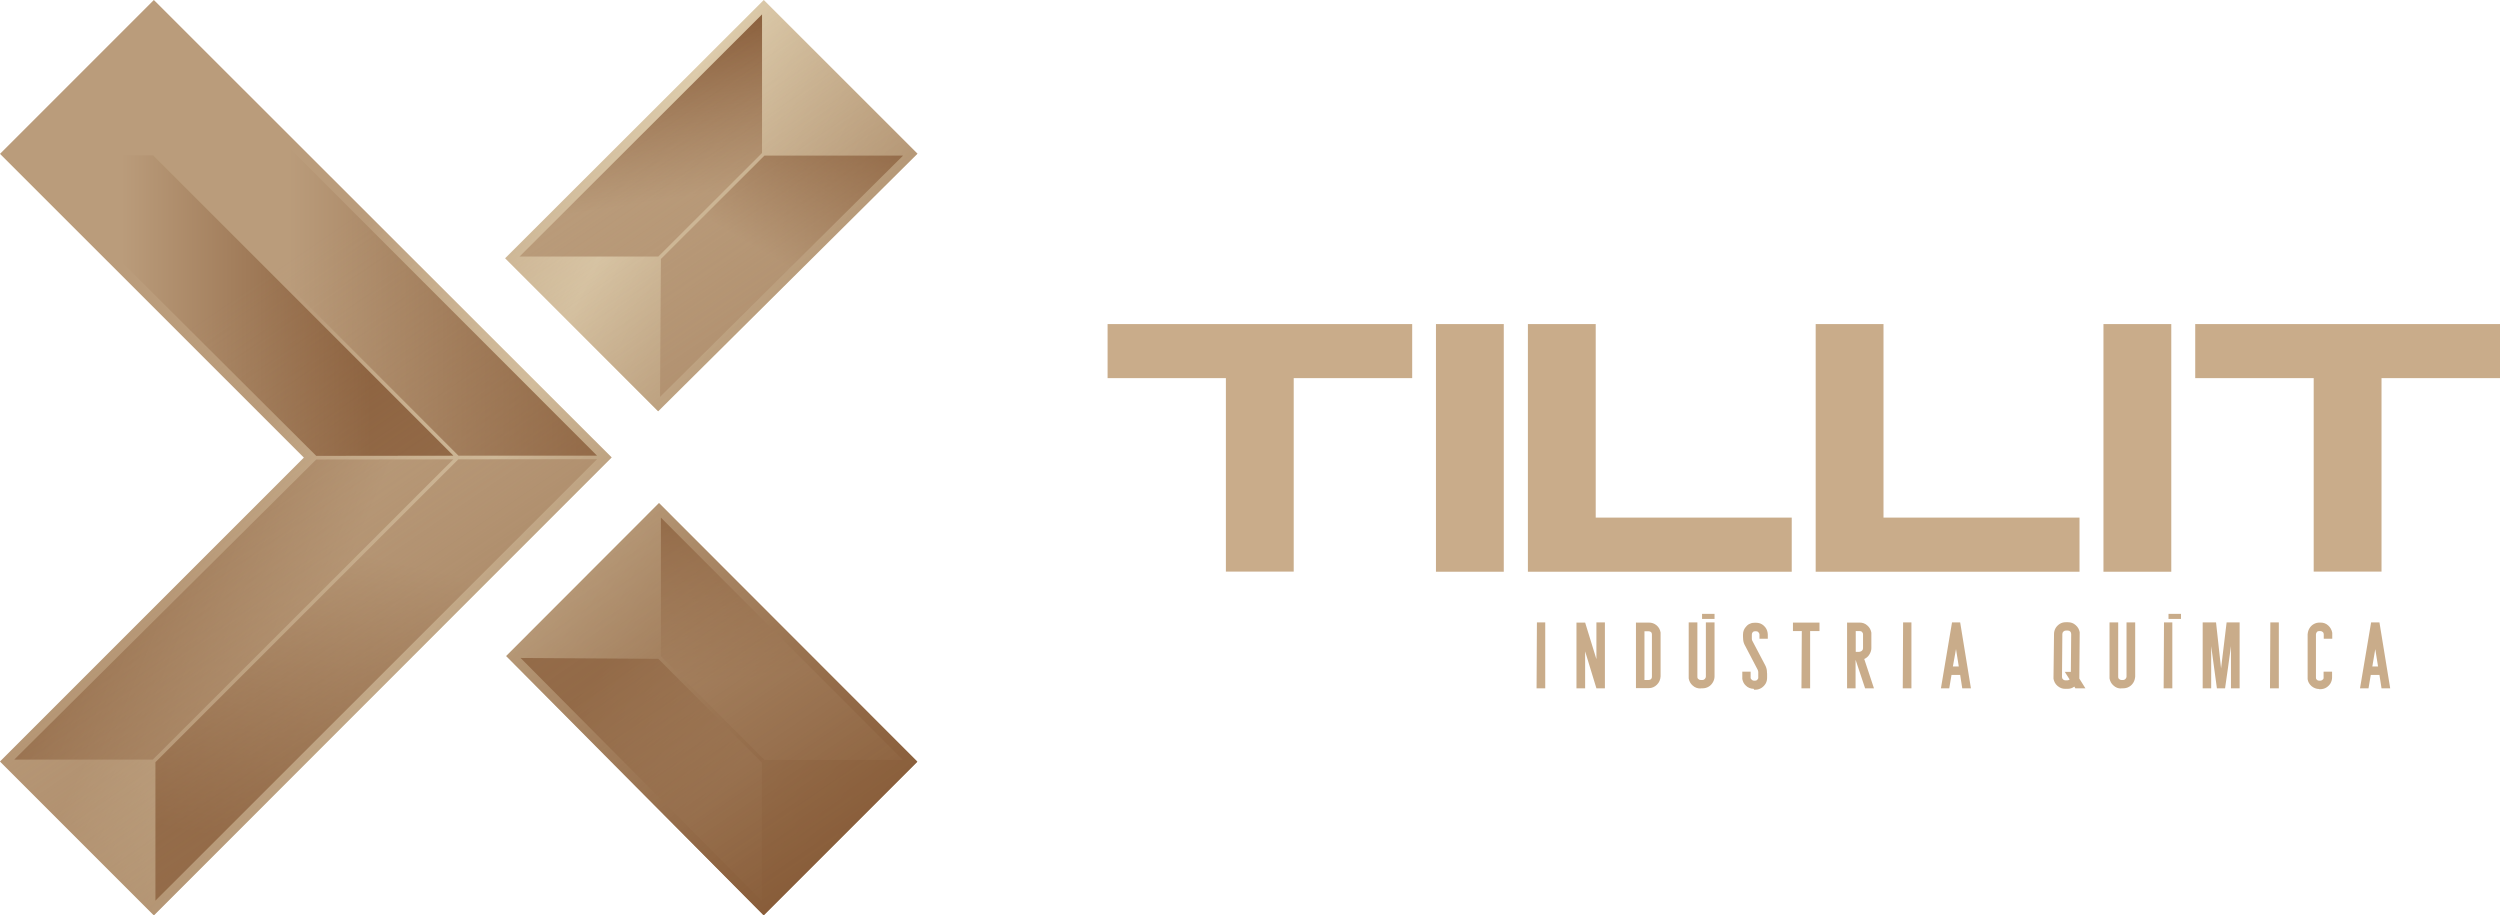 <svg xmlns="http://www.w3.org/2000/svg" xmlns:xlink="http://www.w3.org/1999/xlink" viewBox="0 0 1441.2 527.7"><defs><style>      .cls-1 {        fill: url(#Gradiente_sem_nome_23);      }      .cls-2 {        fill: url(#Gradiente_sem_nome_17);      }      .cls-3 {        fill: url(#Gradiente_sem_nome_18-7);      }      .cls-4 {        fill: url(#Gradiente_sem_nome_18-6);      }      .cls-5 {        fill: #c9ac8a;        fill-rule: evenodd;      }      .cls-6 {        fill: url(#Gradiente_sem_nome_18-5);      }      .cls-7 {        fill: url(#Gradiente_sem_nome_18-8);      }      .cls-8 {        fill: url(#Gradiente_sem_nome_18-3);      }      .cls-9 {        fill: url(#Gradiente_sem_nome_18-4);      }      .cls-10 {        fill: url(#Gradiente_sem_nome_18);      }      .cls-11 {        fill: url(#Gradiente_sem_nome_18-2);      }    </style><linearGradient id="Gradiente_sem_nome_17" data-name="Gradiente sem nome 17" x1="-3.6" y1="123.7" x2="565" y2="420.9" gradientUnits="userSpaceOnUse"><stop offset="0" stop-color="#ba9c7b"></stop><stop offset=".3" stop-color="#ba9c7b"></stop><stop offset=".5" stop-color="#e1d1b1"></stop><stop offset="1" stop-color="#875b38"></stop></linearGradient><linearGradient id="Gradiente_sem_nome_18" data-name="Gradiente sem nome 18" x1="381.7" y1="158" x2="360.4" y2="19.8" gradientUnits="userSpaceOnUse"><stop offset="0" stop-color="#ba9c7b"></stop><stop offset=".3" stop-color="#ba9c7b"></stop><stop offset="1" stop-color="#875b38"></stop></linearGradient><linearGradient id="Gradiente_sem_nome_18-2" data-name="Gradiente sem nome 18" x1="415.1" y1="179.7" x2="486.5" y2="59.2" xlink:href="#Gradiente_sem_nome_18"></linearGradient><linearGradient id="Gradiente_sem_nome_18-3" data-name="Gradiente sem nome 18" x1="453.1" y1="431" x2="438.9" y2="292.2" xlink:href="#Gradiente_sem_nome_18"></linearGradient><linearGradient id="Gradiente_sem_nome_18-4" data-name="Gradiente sem nome 18" x1="447.1" y1="482.6" x2="342.4" y2="391.1" xlink:href="#Gradiente_sem_nome_18"></linearGradient><linearGradient id="Gradiente_sem_nome_18-5" data-name="Gradiente sem nome 18" x1="239.8" y1="247.9" x2="185.1" y2="496.6" xlink:href="#Gradiente_sem_nome_18"></linearGradient><linearGradient id="Gradiente_sem_nome_18-6" data-name="Gradiente sem nome 18" x1="252.7" y1="400" x2="18.8" y2="303.5" xlink:href="#Gradiente_sem_nome_18"></linearGradient><linearGradient id="Gradiente_sem_nome_18-7" data-name="Gradiente sem nome 18" x1="8.5" y1="176.2" x2="213.7" y2="176.2" xlink:href="#Gradiente_sem_nome_18"></linearGradient><linearGradient id="Gradiente_sem_nome_18-8" data-name="Gradiente sem nome 18" x1="89.8" y1="135.5" x2="344.2" y2="135.5" xlink:href="#Gradiente_sem_nome_18"></linearGradient><linearGradient id="Gradiente_sem_nome_23" data-name="Gradiente sem nome 23" x1="180.2" y1="140.6" x2="478.9" y2="577.2" gradientUnits="userSpaceOnUse"><stop offset="0" stop-color="#ba9c7b" stop-opacity="0"></stop><stop offset=".9" stop-color="#875b38"></stop></linearGradient></defs><g><g id="Camada_1"><g><path class="cls-2" d="M88.7,527.7L0,439l175.2-175.2L0,88.7,88.7,0l263.9,263.7L88.7,527.7ZM440.2,527.7l88.6-88.6-148.9-149.1-88.1,88.2,148.5,149.5ZM529,88.7L440.3,0l-149.1,148.9,88.2,88.2,149.5-148.5Z"></path><polygon class="cls-10" points="299.5 147.9 379.5 147.9 439.3 88.2 439.3 8.3 299.5 147.9"></polygon><polygon class="cls-11" points="380.5 228.8 520.6 89.7 440.7 89.7 381 149.3 380.5 228.8"></polygon><polygon class="cls-8" points="381 298.4 381 378.3 440.7 438.1 520.5 438.1 381 298.4"></polygon><polygon class="cls-9" points="300.1 379.3 439.2 519.4 439.2 439.6 379.5 379.8 300.1 379.3"></polygon><polygon class="cls-6" points="264.2 264.8 89.6 439.4 89.6 519.2 344.2 264.7 264.2 264.8"></polygon><polygon class="cls-4" points="182.3 264.9 8.2 437.9 88.1 437.9 261.3 264.8 182.3 264.9"></polygon><polygon class="cls-3" points="261.4 262.7 88.3 89.6 8.5 89.6 182.3 262.8 261.4 262.7"></polygon><polygon class="cls-7" points="344.2 262.7 89.8 8.2 89.8 88.1 264.3 262.7 344.2 262.7"></polygon><path class="cls-1" d="M88.7,527.7L0,439l175.2-175.2L0,88.7,88.7,0l263.9,263.7L88.7,527.7ZM440.2,527.7l88.6-88.6-148.9-149.1-88.1,88.2,148.5,149.5ZM529,88.7L440.3,0l-149.1,148.9,88.2,88.2,149.5-148.5Z"></path></g><path class="cls-5" d="M638.4,186.8h175.7v31.2h-68.3v111.5h-39.1v-111.5h-68.2v-31.2ZM1250.1,353.9h7.2v2.9h-7.2v-2.9ZM981.2,353.9h7.2v2.9h-7.2v-2.9ZM885.8,396.8l.2-38h4.8v38h-5ZM908.8,396.8v-37.9h5l6.5,21.1v-21.2h4.9v38h-4.9l-6.5-21.3v21.3h-4.9ZM943.3,358.9h7.2c1.7,0,3.2.5,4.5,1.6,1.3,1.1,2,2.5,2.3,4.1,0,.2,0,.6,0,1v24.3c-.1,1.9-.8,3.5-2.1,4.8-1.3,1.3-2.9,2-4.7,2h-7.4v-37.9ZM950.5,392c.5,0,1-.2,1.3-.6.4-.3.5-.8.5-1.3v-24.3c0-.5-.1-1-.5-1.4-.4-.3-.8-.5-1.4-.5h-2.4v28.1c0,0,2.4,0,2.4,0ZM980.3,396.9c-1.7,0-3.2-.5-4.5-1.7-1.3-1.1-2-2.5-2.3-4.1,0-.2,0-.6,0-1.1v-31.2h5v31.2c0,.6,0,1,.5,1.4.4.4.8.6,1.4.6h1c.6,0,1-.2,1.4-.6.4-.4.6-.9.6-1.4v-31.2h5v31.2c0,1.2-.4,2.4-1,3.4-.6,1-1.4,1.9-2.5,2.5-1,.6-2.2.9-3.4.9h-1ZM1011,397.1c-.9,0-1.7-.2-2.5-.5-.8-.3-1.5-.8-2.1-1.4-1.1-1-1.7-2.3-2-3.8,0-.4,0-.8,0-1v-3.2s4.8,0,4.8,0v3.3s0,.3,0,.3c0,.3.2.7.6,1,.4.4.8.6,1.3.6h.7c.5,0,1-.2,1.3-.6.4-.4.6-.9.5-1.3v-2.2c0-.5,0-.8,0-1-.1-.7-.3-1.3-.7-1.9l-6.9-13.2c-.6-1-1-2.2-1.1-3.4,0-.6-.1-1.2-.1-1.8v-1.2c0-1.9.7-3.5,2-4.8.6-.7,1.3-1.2,2.2-1.5.8-.4,1.7-.5,2.6-.5h.7c1.7,0,3.2.5,4.5,1.7,1.2,1.1,2,2.5,2.2,4.1,0,.5.1.8.1,1v2.4h-4.8c0,.1,0-2.3,0-2.3v-.2c0-.4-.3-.9-.6-1.2-.3-.4-.8-.6-1.4-.6h-.6c-.5,0-1,.2-1.3.6-.4.4-.5.9-.5,1.4v1.3c0,.5,0,.8,0,1,0,.7.3,1.4.7,2l6.9,13.1c.6,1.1,1,2.3,1.1,3.6,0,.3,0,.9.1,1.5v2.2c0,1.2-.2,2.3-.8,3.4-.6,1-1.4,1.9-2.5,2.6-1,.6-2.1,1-3.4,1h-.8ZM1038.5,396.8l.2-33h-5.1v-4.9h15.3v4.9h-5.4v33h-5ZM1064.9,358.9h7.1c1.7,0,3.2.5,4.5,1.7,1.3,1.1,2,2.5,2.3,4.1,0,.2,0,.6,0,1v8c0,1.3-.5,2.6-1.2,3.7-.7,1.1-1.7,2-2.9,2.5l5.6,16.9h-5.1l-5.4-16.2h-.1v16.2h-4.9v-38ZM1072,375.7c.5,0,1-.2,1.4-.6.4-.4.6-.8.6-1.4v-8c0-.6-.2-1-.6-1.4s-.8-.5-1.4-.5h-2.2v12s2.2,0,2.2,0ZM1096.9,396.8l.2-38h4.8v38h-5ZM1118.9,396.8l6.4-38h4.7l6.2,38h-5l-1.2-7.7h-5l-1.3,7.7h-4.9ZM1125.9,384.2h3.3l-1.6-10-1.8,10ZM1190.5,397.1c-1.7,0-3.1-.6-4.4-1.7-1.3-1.1-2-2.5-2.3-4.1,0-.2,0-.6,0-1l.3-24.8c0-1.2.3-2.3.9-3.4.6-1,1.5-1.9,2.5-2.5,1-.6,2.1-.9,3.4-.9h1.2c1.7,0,3.2.5,4.5,1.7,1.3,1.1,2,2.5,2.3,4,0,.2,0,.6,0,1.1l-.2,24.8c0,.4,0,.7,0,.9l3.5,5.6h-5.8l-.6-1c-1.1.9-2.5,1.3-3.9,1.3h-1.3ZM1191.8,392.2c.5,0,1-.2,1.3-.5l-2.8-4.4h3.5l.2-21.8c0-.6-.2-1-.5-1.4-.4-.4-.8-.6-1.4-.6h-1.2c-.5,0-1,.2-1.4.6-.4.4-.6.8-.6,1.4l-.2,24.8c0,.5.2,1,.6,1.3.3.4.8.6,1.3.6h1.2ZM1222.8,396.9c-1.7,0-3.1-.5-4.4-1.7-1.3-1.1-2-2.5-2.3-4.1,0-.2,0-.6,0-1.1v-31.2h5v31.2c0,.6,0,1,.5,1.4.4.4.8.6,1.3.6h1c.6,0,1-.2,1.4-.6.4-.4.6-.9.6-1.4v-31.2h5v31.2c-.1,1.2-.4,2.4-1,3.4-.6,1-1.4,1.9-2.5,2.5-1,.6-2.2.9-3.4.9h-1.1ZM1247.3,396.8l.2-38h4.8v38h-5ZM1269.8,396.8v-38h7.7l2.9,26.5,3.2-26.5h7.5v38h-5v-24.3c.1,0-3.4,24.3-3.4,24.3h-4.7l-3.3-24.3v24.3h-5ZM1308.6,396.8l.2-38h4.9v38h-5ZM1337,397.2c-1.7,0-3.2-.6-4.5-1.7-1.2-1.1-2-2.4-2.2-4,0-.2,0-.6,0-1v-24.8c.1-1.2.4-2.4,1-3.4.6-1,1.4-1.9,2.5-2.5,1-.6,2.2-.9,3.4-.9h.5c1.7,0,3.2.5,4.5,1.7,1.2,1.1,2,2.5,2.3,4.2,0,.2,0,.6,0,1v2.4s-4.9,0-4.9,0v-2.4c0-.5-.1-1-.5-1.4-.4-.4-.9-.6-1.5-.6h-.6c-.5,0-1,.1-1.3.5-.4.4-.6.9-.6,1.4v24.8c0,.5,0,1,.5,1.3.3.4.8.6,1.3.6h.7c.5,0,1-.2,1.4-.6.4-.3.6-.8.5-1.3v-3.3h4.9v3.3c0,1.2-.3,2.3-.9,3.4-.6,1-1.5,1.9-2.5,2.5-1,.6-2.2.9-3.4.9h-.7ZM1360.5,396.8l6.4-38h4.8l6.2,38h-5l-1.2-7.7h-5l-1.3,7.7h-5ZM1367.6,384.2h3.3l-1.6-10-1.7,10ZM1441.2,186.8h-175.7v31.2h68.3v111.5h39.1v-111.5h68.3v-31.2ZM1046.7,329.6h152.1v-31.2h-113v-111.6h-39.1v142.8h0ZM1251.7,329.6h-39.1v-142.8h39.1v142.8h0ZM827.8,329.6h39.1v-142.8h-39.1v142.8h0ZM880.8,329.6h152.1v-31.2h-113v-111.6h-39.1v142.8h0Z"></path></g></g></svg>